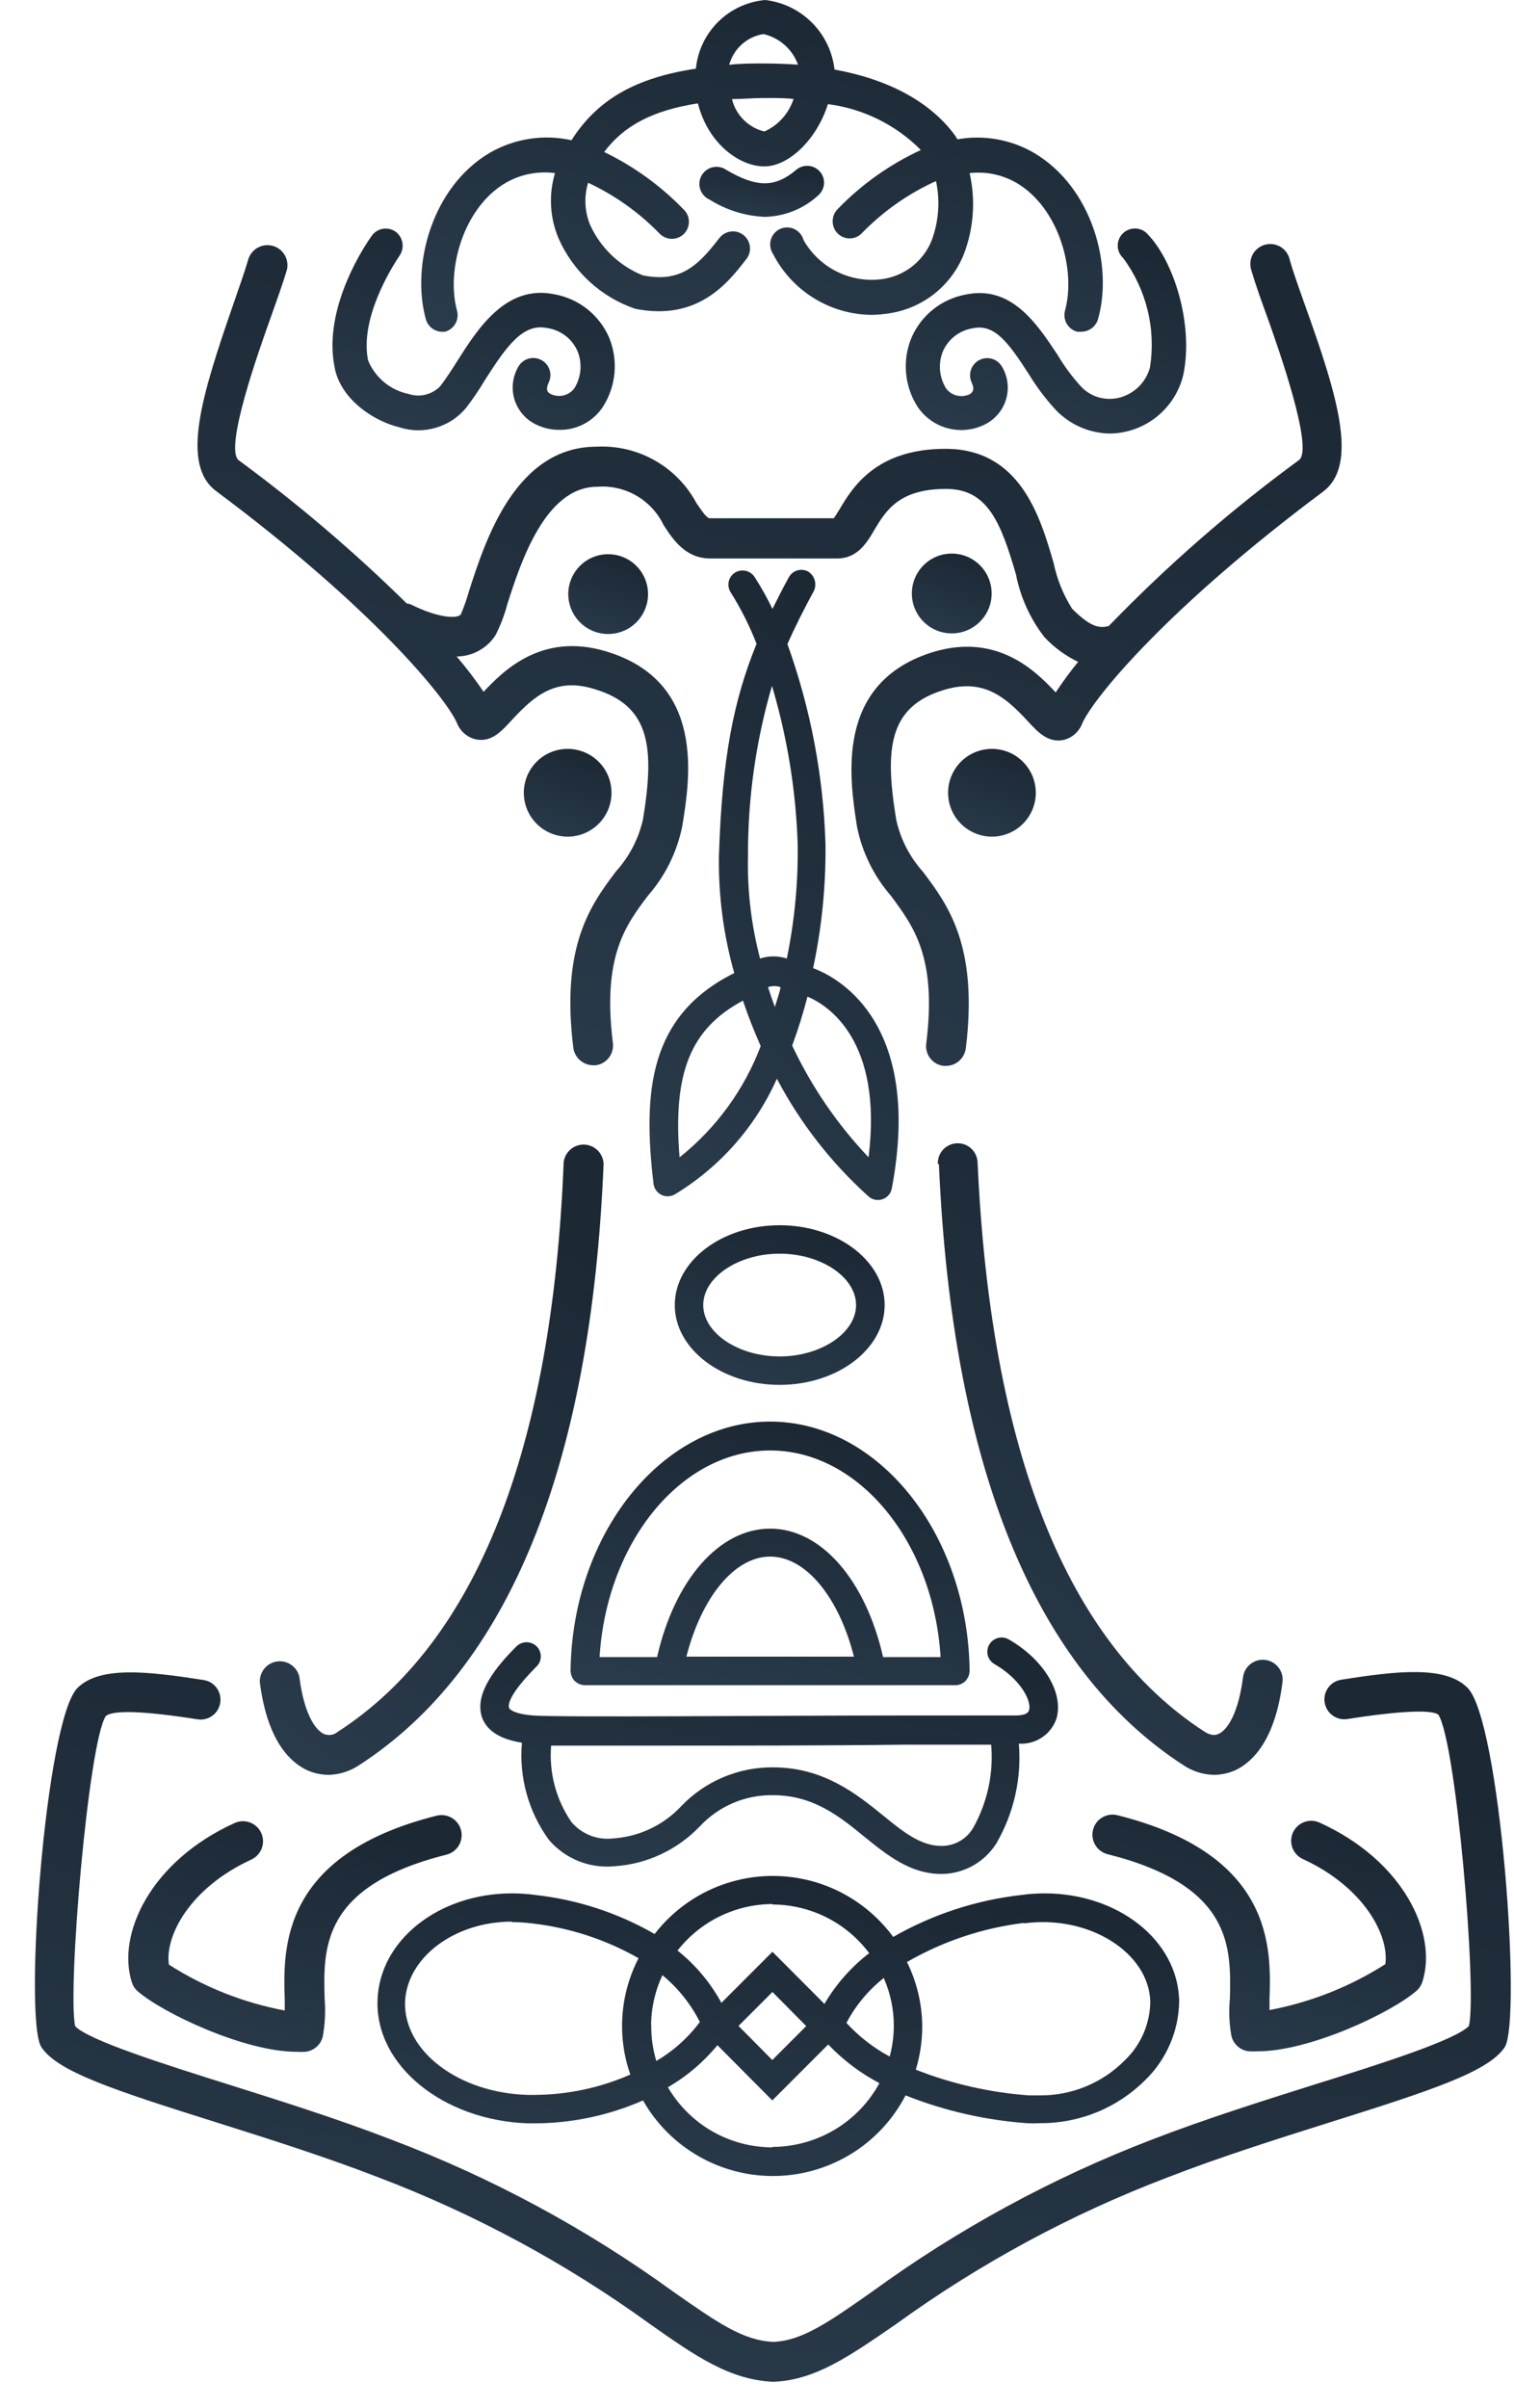 <?xml version="1.0" encoding="UTF-8"?> <svg xmlns="http://www.w3.org/2000/svg" width="39" height="62" viewBox="0 0 39 62" fill="none"> <path d="M15.752 20.414C15.753 20.19 15.688 19.971 15.564 19.785C15.44 19.599 15.264 19.453 15.058 19.367C14.851 19.281 14.624 19.258 14.405 19.301C14.185 19.344 13.983 19.451 13.825 19.609C13.667 19.767 13.559 19.969 13.515 20.188C13.471 20.407 13.493 20.635 13.578 20.841C13.664 21.048 13.809 21.225 13.994 21.349C14.18 21.473 14.399 21.54 14.623 21.54C14.922 21.54 15.208 21.421 15.42 21.21C15.632 20.999 15.752 20.713 15.752 20.414V20.414Z" fill="url(#paint0_linear_7_3360)"></path> <path d="M14.638 15.296C14.638 15.499 14.699 15.697 14.812 15.866C14.925 16.035 15.085 16.167 15.273 16.245C15.46 16.323 15.667 16.343 15.866 16.303C16.066 16.264 16.249 16.166 16.393 16.022C16.536 15.878 16.634 15.695 16.674 15.496C16.713 15.297 16.693 15.09 16.615 14.902C16.538 14.714 16.406 14.554 16.237 14.441C16.068 14.328 15.869 14.268 15.666 14.268C15.393 14.268 15.132 14.376 14.939 14.569C14.747 14.762 14.638 15.023 14.638 15.296Z" fill="url(#paint1_linear_7_3360)"></path> <path d="M26.682 20.414C26.682 20.19 26.617 19.971 26.493 19.785C26.369 19.599 26.193 19.453 25.987 19.367C25.78 19.281 25.553 19.258 25.334 19.301C25.114 19.344 24.913 19.451 24.754 19.609C24.596 19.767 24.488 19.969 24.444 20.188C24.4 20.407 24.422 20.635 24.507 20.841C24.593 21.048 24.738 21.225 24.924 21.349C25.109 21.473 25.328 21.54 25.552 21.54C25.851 21.54 26.137 21.421 26.349 21.21C26.561 20.999 26.681 20.713 26.682 20.414V20.414Z" fill="url(#paint2_linear_7_3360)"></path> <path d="M24.516 16.307C25.084 16.307 25.544 15.847 25.544 15.28C25.544 14.712 25.084 14.252 24.516 14.252C23.949 14.252 23.489 14.712 23.489 15.28C23.489 15.847 23.949 16.307 24.516 16.307Z" fill="url(#paint3_linear_7_3360)"></path> <path d="M13.599 54.666H13.784C14.741 54.662 15.687 54.461 16.564 54.076C16.906 54.678 17.404 55.176 18.006 55.518C18.608 55.861 19.292 56.035 19.984 56.021C20.677 56.008 21.352 55.808 21.941 55.443C22.529 55.078 23.008 54.56 23.327 53.946C24.326 54.343 25.381 54.585 26.453 54.662C26.569 54.668 26.684 54.668 26.8 54.662C27.303 54.664 27.801 54.566 28.266 54.375C28.731 54.183 29.154 53.9 29.509 53.544C29.781 53.278 29.998 52.96 30.146 52.609C30.295 52.259 30.373 51.882 30.375 51.501C30.335 49.95 28.8 48.745 26.906 48.745C26.703 48.746 26.501 48.76 26.3 48.788C25.141 48.92 24.021 49.287 23.009 49.867C22.656 49.386 22.196 48.995 21.666 48.722C21.136 48.449 20.55 48.304 19.954 48.297C19.358 48.289 18.769 48.421 18.232 48.68C17.696 48.94 17.227 49.32 16.863 49.792C15.923 49.25 14.882 48.909 13.804 48.788C13.601 48.76 13.398 48.746 13.193 48.745C11.292 48.745 9.768 49.961 9.725 51.501C9.67 53.182 11.422 54.591 13.599 54.666ZM19.898 55.284C19.353 55.284 18.818 55.141 18.345 54.87C17.873 54.598 17.48 54.208 17.205 53.737C17.692 53.455 18.123 53.088 18.481 52.654L19.894 54.076L21.335 52.635C21.717 53.037 22.163 53.374 22.654 53.631C22.384 54.126 21.987 54.539 21.503 54.828C21.018 55.117 20.466 55.27 19.902 55.273L19.898 55.284ZM16.772 52.158C16.772 51.707 16.872 51.26 17.064 50.851C17.465 51.182 17.793 51.592 18.028 52.056C17.725 52.463 17.344 52.804 16.906 53.06C16.817 52.764 16.773 52.456 16.776 52.147L16.772 52.158ZM19.024 52.158L19.898 51.284L20.768 52.162L19.894 53.036L19.024 52.158ZM22.768 50.93C22.938 51.317 23.025 51.736 23.024 52.158C23.024 52.424 22.988 52.689 22.918 52.946C22.5 52.722 22.124 52.429 21.804 52.08C22.042 51.629 22.372 51.234 22.772 50.918L22.768 50.93ZM26.383 49.517C28.06 49.292 29.599 50.276 29.631 51.536C29.627 51.82 29.566 52.099 29.453 52.359C29.339 52.619 29.175 52.853 28.969 53.048C28.684 53.336 28.344 53.563 27.969 53.717C27.595 53.872 27.193 53.949 26.788 53.946H26.505C25.506 53.874 24.523 53.651 23.591 53.284C23.701 52.923 23.756 52.548 23.756 52.17C23.753 51.595 23.618 51.028 23.363 50.513C24.291 49.977 25.318 49.634 26.383 49.505V49.517ZM19.898 49.032C20.382 49.033 20.859 49.147 21.292 49.364C21.724 49.582 22.1 49.897 22.39 50.284C21.925 50.642 21.534 51.086 21.237 51.591L19.898 50.249L18.583 51.564C18.3 51.044 17.916 50.586 17.453 50.217C17.744 49.846 18.116 49.544 18.54 49.337C18.964 49.13 19.43 49.022 19.902 49.02L19.898 49.032ZM13.181 49.485C13.353 49.486 13.524 49.496 13.693 49.517C14.663 49.626 15.601 49.931 16.449 50.414C16.212 50.873 16.07 51.375 16.034 51.89C15.997 52.406 16.066 52.923 16.237 53.41C15.456 53.753 14.613 53.931 13.76 53.934H13.603C11.819 53.887 10.398 52.812 10.434 51.54C10.481 50.395 11.709 49.473 13.185 49.473L13.181 49.485Z" fill="url(#paint4_linear_7_3360)"></path> <path d="M11.5 47.749C11.566 47.732 11.628 47.703 11.683 47.662C11.738 47.622 11.784 47.571 11.819 47.513C11.853 47.454 11.877 47.39 11.886 47.322C11.896 47.255 11.893 47.187 11.876 47.121C11.86 47.055 11.831 46.993 11.79 46.938C11.749 46.884 11.699 46.838 11.64 46.803C11.582 46.768 11.517 46.745 11.45 46.735C11.383 46.725 11.314 46.728 11.248 46.745C7.213 47.757 7.292 50.186 7.335 51.489C7.335 51.58 7.335 51.674 7.335 51.761C6.274 51.562 5.261 51.161 4.351 50.58C4.244 49.851 4.878 48.611 6.473 47.875C6.598 47.818 6.695 47.714 6.743 47.585C6.791 47.457 6.786 47.315 6.729 47.19C6.672 47.065 6.568 46.968 6.439 46.92C6.311 46.872 6.168 46.877 6.044 46.934C3.89 47.91 3.004 49.784 3.394 51.028C3.422 51.122 3.476 51.206 3.551 51.269C4.213 51.839 6.307 52.824 7.638 52.824C7.713 52.828 7.788 52.828 7.863 52.824C7.97 52.813 8.07 52.769 8.152 52.699C8.233 52.628 8.29 52.534 8.315 52.43C8.373 52.112 8.388 51.788 8.363 51.465C8.327 50.162 8.272 48.56 11.5 47.749Z" fill="url(#paint5_linear_7_3360)"></path> <path d="M31.721 52.418C31.747 52.523 31.804 52.616 31.885 52.687C31.966 52.758 32.067 52.801 32.174 52.812C32.249 52.816 32.324 52.816 32.398 52.812C33.729 52.812 35.824 51.828 36.485 51.257C36.559 51.193 36.613 51.11 36.642 51.017C37.036 49.772 36.146 47.898 33.989 46.922C33.864 46.866 33.722 46.861 33.594 46.91C33.466 46.958 33.362 47.055 33.306 47.18C33.249 47.305 33.245 47.447 33.293 47.575C33.342 47.703 33.439 47.807 33.564 47.863C35.139 48.587 35.788 49.831 35.686 50.568C34.776 51.148 33.763 51.549 32.702 51.749C32.702 51.662 32.702 51.568 32.702 51.477C32.745 50.174 32.824 47.745 28.784 46.733C28.651 46.7 28.51 46.72 28.392 46.791C28.274 46.861 28.189 46.976 28.156 47.109C28.123 47.242 28.143 47.383 28.214 47.501C28.285 47.619 28.399 47.704 28.532 47.737C31.761 48.548 31.709 50.15 31.682 51.442C31.65 51.767 31.663 52.096 31.721 52.418Z" fill="url(#paint6_linear_7_3360)"></path> <path d="M20.083 31.544C18.595 31.544 17.382 32.465 17.382 33.599C17.382 34.733 18.595 35.654 20.083 35.654C21.571 35.654 22.788 34.733 22.788 33.599C22.788 32.465 21.571 31.544 20.083 31.544ZM20.083 34.922C19.016 34.922 18.115 34.316 18.115 33.599C18.115 32.882 19.016 32.276 20.083 32.276C21.15 32.276 22.052 32.882 22.052 33.599C22.052 34.316 21.146 34.922 20.083 34.922V34.922Z" fill="url(#paint7_linear_7_3360)"></path> <path d="M14.697 43.016C14.7 43.113 14.737 43.206 14.803 43.276C14.874 43.345 14.969 43.384 15.067 43.386H24.611C24.709 43.386 24.802 43.346 24.871 43.276C24.937 43.206 24.975 43.113 24.977 43.016C24.934 39.473 22.615 36.599 19.839 36.599C17.063 36.599 14.741 39.477 14.697 43.016ZM17.681 42.65C18.075 41.115 18.922 40.075 19.839 40.075C20.756 40.075 21.607 41.115 21.997 42.65H17.681ZM19.839 37.343C22.134 37.343 24.048 39.705 24.229 42.662H22.748C22.296 40.674 21.15 39.355 19.839 39.355C18.528 39.355 17.378 40.674 16.926 42.662H15.445C15.626 39.705 17.54 37.343 19.839 37.343Z" fill="url(#paint8_linear_7_3360)"></path> <path d="M16.835 30.477C16.842 30.537 16.864 30.594 16.899 30.643C16.933 30.693 16.979 30.733 17.033 30.76C17.087 30.787 17.146 30.801 17.207 30.799C17.267 30.798 17.326 30.782 17.378 30.753C18.54 30.051 19.459 29.011 20.012 27.772C20.614 28.914 21.414 29.941 22.375 30.804C22.441 30.862 22.526 30.894 22.615 30.894C22.655 30.894 22.695 30.887 22.733 30.875C22.794 30.854 22.849 30.817 22.891 30.768C22.933 30.718 22.962 30.659 22.973 30.595C23.761 26.41 21.67 25.213 21.005 24.949L20.945 24.926C21.17 23.872 21.277 22.798 21.264 21.721C21.209 19.967 20.878 18.234 20.284 16.583C20.477 16.142 20.705 15.693 20.965 15.213C21.006 15.126 21.013 15.027 20.985 14.934C20.958 14.842 20.897 14.764 20.816 14.713C20.73 14.668 20.63 14.658 20.537 14.686C20.444 14.714 20.366 14.777 20.32 14.863C20.166 15.142 20.028 15.414 19.898 15.677C19.762 15.394 19.608 15.119 19.438 14.855C19.384 14.773 19.301 14.716 19.206 14.695C19.111 14.675 19.012 14.692 18.93 14.744C18.889 14.771 18.855 14.805 18.827 14.845C18.8 14.884 18.781 14.929 18.771 14.976C18.761 15.023 18.761 15.072 18.77 15.119C18.779 15.167 18.797 15.212 18.823 15.252C19.087 15.671 19.309 16.114 19.489 16.575C18.898 18.024 18.599 19.52 18.52 22.02C18.502 23.044 18.635 24.066 18.914 25.052L18.835 25.091C16.772 26.166 16.54 28.024 16.835 30.477ZM19.961 25.926C19.898 25.756 19.839 25.587 19.784 25.414C19.889 25.378 20.002 25.378 20.107 25.414C20.083 25.567 20.012 25.741 19.961 25.926ZM22.375 29.796C21.569 28.948 20.904 27.976 20.406 26.918C20.559 26.505 20.691 26.084 20.8 25.658C21.327 25.878 22.745 26.78 22.375 29.784V29.796ZM19.886 17.658C20.28 18.981 20.502 20.349 20.548 21.729C20.562 22.719 20.468 23.708 20.268 24.678C20.045 24.604 19.803 24.604 19.579 24.678C19.352 23.813 19.247 22.921 19.268 22.028C19.263 20.549 19.471 19.077 19.886 17.658V17.658ZM19.134 25.752C19.268 26.146 19.422 26.54 19.595 26.933C19.168 28.058 18.446 29.047 17.505 29.796C17.327 27.607 17.796 26.481 19.134 25.764V25.752Z" fill="url(#paint9_linear_7_3360)"></path> <path d="M8.705 44.583C8.655 44.626 8.595 44.654 8.53 44.664C8.465 44.674 8.399 44.665 8.339 44.639C8.111 44.532 7.827 44.095 7.713 43.178C7.686 43.051 7.612 42.94 7.507 42.865C7.401 42.79 7.272 42.757 7.143 42.774C7.015 42.79 6.897 42.854 6.814 42.953C6.731 43.052 6.688 43.179 6.693 43.308C6.882 44.796 7.457 45.359 7.906 45.572C8.08 45.651 8.269 45.692 8.461 45.694C8.742 45.689 9.015 45.602 9.248 45.446C13.099 42.961 15.225 37.753 15.548 29.969C15.544 29.839 15.491 29.715 15.4 29.622C15.309 29.529 15.186 29.474 15.056 29.468C14.926 29.462 14.798 29.506 14.699 29.59C14.6 29.674 14.536 29.793 14.52 29.922C14.225 37.343 12.26 42.288 8.705 44.583Z" fill="url(#paint10_linear_7_3360)"></path> <path d="M24.186 29.969C24.524 37.753 26.65 42.961 30.485 45.446C30.719 45.602 30.992 45.688 31.273 45.694C31.464 45.692 31.653 45.651 31.828 45.572C32.276 45.359 32.851 44.784 33.036 43.308C33.045 43.241 33.04 43.173 33.023 43.108C33.005 43.044 32.975 42.983 32.934 42.93C32.892 42.877 32.841 42.832 32.783 42.798C32.724 42.765 32.66 42.743 32.593 42.735C32.527 42.726 32.459 42.731 32.394 42.749C32.329 42.766 32.268 42.797 32.215 42.838C32.162 42.879 32.117 42.93 32.084 42.989C32.051 43.047 32.029 43.111 32.02 43.178C31.902 44.095 31.627 44.532 31.391 44.639C31.351 44.658 31.233 44.713 31.028 44.583C27.485 42.288 25.517 37.359 25.182 29.922C25.175 29.786 25.116 29.658 25.015 29.567C24.915 29.475 24.782 29.427 24.646 29.434C24.511 29.44 24.383 29.5 24.291 29.6C24.2 29.701 24.152 29.833 24.158 29.969H24.186Z" fill="url(#paint11_linear_7_3360)"></path> <path d="M37.8 43.45C37.229 42.879 35.989 43.017 34.548 43.245C34.481 43.255 34.418 43.279 34.36 43.314C34.303 43.349 34.253 43.396 34.214 43.45C34.174 43.505 34.146 43.566 34.13 43.632C34.115 43.697 34.112 43.765 34.123 43.831C34.133 43.898 34.157 43.962 34.192 44.019C34.227 44.076 34.273 44.126 34.328 44.166C34.382 44.205 34.444 44.233 34.51 44.249C34.575 44.265 34.643 44.267 34.709 44.257C36.091 44.04 36.89 44.013 37.052 44.146C37.513 44.855 38.052 51.257 37.839 52.158C37.493 52.525 35.512 53.151 33.902 53.654C32.564 54.076 31.048 54.552 29.666 55.087C27.106 56.069 24.686 57.384 22.469 58.997C21.347 59.785 20.666 60.261 19.926 60.292C19.138 60.261 18.465 59.785 17.339 58.997C15.111 57.382 12.679 56.07 10.107 55.095C8.729 54.56 7.213 54.084 5.874 53.662C4.272 53.158 2.287 52.532 1.937 52.166C1.732 51.265 2.276 44.867 2.724 44.182C2.91 44.02 3.705 44.048 5.087 44.264C5.153 44.275 5.221 44.273 5.286 44.257C5.352 44.241 5.414 44.213 5.468 44.173C5.523 44.134 5.569 44.084 5.604 44.027C5.639 43.969 5.663 43.906 5.673 43.839C5.684 43.773 5.681 43.705 5.666 43.64C5.65 43.574 5.622 43.512 5.582 43.458C5.543 43.404 5.493 43.357 5.436 43.322C5.378 43.287 5.315 43.263 5.248 43.253C3.807 43.028 2.567 42.886 1.996 43.457C1.165 44.288 0.602 52.013 1.067 52.706C1.484 53.332 2.898 53.8 5.567 54.639C6.89 55.056 8.386 55.529 9.736 56.052C12.232 57 14.591 58.273 16.752 59.84C17.933 60.67 18.803 61.273 19.926 61.32C21.008 61.273 21.866 60.67 23.075 59.84C25.237 58.273 27.596 57 30.091 56.052C31.438 55.529 32.938 55.056 34.26 54.639C36.93 53.8 38.339 53.332 38.761 52.706C39.205 52.005 38.646 44.28 37.8 43.45Z" fill="url(#paint12_linear_7_3360)"></path> <path d="M27.217 44.237C27.402 43.572 26.879 42.717 25.981 42.205C25.939 42.182 25.893 42.166 25.845 42.16C25.797 42.154 25.749 42.158 25.703 42.171C25.656 42.184 25.613 42.205 25.575 42.235C25.537 42.265 25.505 42.301 25.481 42.343C25.457 42.385 25.442 42.431 25.436 42.479C25.43 42.527 25.434 42.575 25.446 42.622C25.459 42.668 25.481 42.712 25.511 42.75C25.54 42.788 25.577 42.819 25.619 42.843C26.3 43.237 26.576 43.8 26.509 44.024C26.485 44.123 26.359 44.162 26.174 44.166C25.926 44.166 24.792 44.166 23.221 44.166C19.965 44.166 14.508 44.217 13.733 44.166C13.288 44.131 13.134 44.024 13.115 43.973C13.095 43.922 13.044 43.686 13.823 42.902C13.858 42.869 13.885 42.828 13.903 42.784C13.922 42.74 13.931 42.692 13.931 42.644C13.931 42.596 13.922 42.549 13.903 42.505C13.885 42.46 13.858 42.42 13.823 42.386C13.754 42.318 13.661 42.28 13.564 42.28C13.466 42.28 13.373 42.318 13.304 42.386C12.816 42.875 12.19 43.599 12.422 44.229C12.552 44.572 12.902 44.78 13.445 44.867C13.366 45.758 13.614 46.648 14.142 47.371C14.347 47.609 14.606 47.795 14.897 47.913C15.188 48.03 15.503 48.077 15.816 48.048C16.65 47.996 17.435 47.633 18.016 47.032C18.257 46.771 18.55 46.563 18.876 46.422C19.203 46.282 19.555 46.212 19.91 46.217C20.95 46.217 21.627 46.764 22.272 47.292C22.851 47.761 23.453 48.245 24.241 48.245H24.292C24.568 48.237 24.838 48.16 25.078 48.023C25.317 47.886 25.519 47.691 25.666 47.458C26.117 46.681 26.319 45.785 26.245 44.891C26.456 44.905 26.667 44.848 26.843 44.73C27.019 44.612 27.151 44.438 27.217 44.237V44.237ZM25.068 47.06C24.987 47.198 24.872 47.313 24.734 47.394C24.596 47.475 24.44 47.52 24.28 47.524H24.249C23.717 47.524 23.265 47.162 22.745 46.737C22.064 46.186 21.213 45.501 19.914 45.501C19.473 45.497 19.036 45.583 18.63 45.755C18.224 45.926 17.857 46.178 17.552 46.497C17.092 46.99 16.461 47.288 15.788 47.331C15.589 47.354 15.388 47.328 15.202 47.254C15.016 47.181 14.851 47.062 14.721 46.91C14.324 46.334 14.139 45.639 14.197 44.942C14.788 44.942 15.772 44.942 16.902 44.942C18.871 44.942 21.323 44.942 23.241 44.918H25.532C25.596 45.662 25.434 46.409 25.068 47.06V47.06Z" fill="url(#paint13_linear_7_3360)"></path> <path d="M11.351 8.54C11.389 8.543 11.427 8.543 11.465 8.54C11.521 8.524 11.573 8.498 11.619 8.462C11.664 8.426 11.703 8.382 11.731 8.332C11.76 8.281 11.778 8.225 11.785 8.168C11.792 8.11 11.788 8.052 11.772 7.996C11.489 6.957 11.93 5.35 13.024 4.709C13.409 4.487 13.856 4.398 14.296 4.457C14.13 5.012 14.163 5.608 14.39 6.142C14.576 6.562 14.847 6.94 15.186 7.251C15.524 7.562 15.924 7.8 16.359 7.949C17.977 8.276 18.753 7.28 19.217 6.681C19.255 6.636 19.284 6.583 19.301 6.526C19.318 6.469 19.324 6.41 19.318 6.351C19.311 6.292 19.293 6.235 19.264 6.183C19.235 6.131 19.196 6.085 19.149 6.049C19.102 6.013 19.048 5.986 18.991 5.971C18.933 5.956 18.874 5.953 18.815 5.962C18.756 5.97 18.7 5.991 18.649 6.022C18.599 6.053 18.555 6.093 18.52 6.142C17.993 6.823 17.536 7.291 16.552 7.087C15.956 6.844 15.474 6.384 15.205 5.799C15.059 5.452 15.04 5.065 15.15 4.705C15.842 5.028 16.469 5.475 17 6.024C17.084 6.105 17.195 6.15 17.312 6.149C17.428 6.148 17.539 6.101 17.621 6.018C17.702 5.935 17.747 5.823 17.746 5.707C17.745 5.59 17.698 5.479 17.615 5.398C17.024 4.786 16.329 4.283 15.563 3.913C16.071 3.236 16.811 2.843 17.977 2.661C18.248 3.721 19.064 4.284 19.689 4.284C20.316 4.284 21.036 3.598 21.327 2.681C22.235 2.797 23.077 3.213 23.721 3.862C22.918 4.233 22.19 4.749 21.575 5.386C21.494 5.469 21.449 5.581 21.449 5.697C21.449 5.813 21.494 5.925 21.575 6.008C21.616 6.049 21.664 6.082 21.718 6.104C21.771 6.127 21.828 6.138 21.886 6.138C21.944 6.138 22.002 6.127 22.055 6.104C22.108 6.082 22.157 6.049 22.197 6.008C22.745 5.443 23.394 4.986 24.111 4.662C24.221 5.174 24.181 5.707 23.997 6.197C23.886 6.468 23.704 6.704 23.47 6.88C23.235 7.055 22.957 7.164 22.666 7.193C22.274 7.234 21.88 7.16 21.53 6.979C21.18 6.799 20.891 6.52 20.697 6.177C20.681 6.116 20.651 6.06 20.61 6.012C20.57 5.963 20.519 5.924 20.462 5.897C20.405 5.87 20.343 5.856 20.28 5.856C20.217 5.855 20.154 5.868 20.096 5.894C20.039 5.92 19.988 5.958 19.946 6.006C19.905 6.053 19.874 6.109 19.857 6.17C19.839 6.23 19.834 6.294 19.844 6.357C19.853 6.419 19.875 6.479 19.91 6.532C20.147 6.997 20.506 7.389 20.948 7.666C21.39 7.944 21.9 8.096 22.422 8.106C22.553 8.106 22.685 8.097 22.816 8.079C23.258 8.029 23.679 7.86 24.033 7.591C24.387 7.321 24.662 6.961 24.827 6.547C25.083 5.881 25.135 5.153 24.977 4.457C25.396 4.409 25.82 4.497 26.186 4.709C27.28 5.35 27.721 6.957 27.434 7.996C27.404 8.109 27.419 8.23 27.477 8.332C27.536 8.434 27.632 8.508 27.745 8.54C27.783 8.543 27.821 8.543 27.859 8.54C27.955 8.539 28.049 8.507 28.125 8.449C28.202 8.391 28.258 8.309 28.284 8.217C28.678 6.843 28.138 4.819 26.631 3.933C26.036 3.589 25.338 3.467 24.662 3.587C24.642 3.555 24.623 3.516 24.599 3.484C23.961 2.618 22.886 2.043 21.497 1.791C21.445 1.335 21.241 0.909 20.916 0.583C20.591 0.258 20.166 0.052 19.709 0C19.253 0.041 18.825 0.24 18.499 0.563C18.173 0.885 17.971 1.312 17.926 1.768C16.351 2.004 15.378 2.579 14.721 3.61C14.004 3.451 13.254 3.566 12.618 3.933C11.114 4.819 10.591 6.843 10.969 8.217C10.993 8.303 11.042 8.379 11.11 8.437C11.178 8.494 11.262 8.53 11.351 8.54V8.54ZM19.689 3.386C19.487 3.336 19.303 3.232 19.155 3.085C19.008 2.938 18.904 2.753 18.855 2.551C19.111 2.551 19.382 2.524 19.674 2.524H19.772C20.005 2.524 20.225 2.524 20.442 2.547C20.382 2.732 20.284 2.902 20.155 3.047C20.025 3.191 19.867 3.307 19.689 3.386V3.386ZM19.67 0.878C19.872 0.925 20.058 1.021 20.213 1.159C20.368 1.296 20.486 1.47 20.556 1.665C20.268 1.646 19.973 1.634 19.666 1.634C19.359 1.634 19.064 1.634 18.784 1.669C18.839 1.466 18.951 1.283 19.108 1.143C19.264 1.002 19.458 0.91 19.666 0.878H19.67Z" fill="url(#paint14_linear_7_3360)"></path> <path d="M21.13 4.429C21.093 4.384 21.048 4.347 20.997 4.32C20.945 4.293 20.889 4.276 20.831 4.271C20.773 4.266 20.715 4.272 20.659 4.29C20.604 4.308 20.552 4.336 20.508 4.374C19.969 4.831 19.496 4.835 18.709 4.374C18.659 4.339 18.602 4.315 18.541 4.303C18.481 4.291 18.419 4.292 18.359 4.306C18.299 4.319 18.243 4.345 18.194 4.382C18.144 4.418 18.103 4.465 18.073 4.518C18.043 4.572 18.024 4.631 18.018 4.692C18.012 4.753 18.018 4.814 18.038 4.873C18.057 4.931 18.088 4.985 18.129 5.031C18.17 5.076 18.22 5.113 18.276 5.138C18.702 5.406 19.19 5.56 19.693 5.583C20.206 5.574 20.698 5.378 21.075 5.032C21.161 4.958 21.215 4.854 21.225 4.742C21.236 4.629 21.201 4.517 21.13 4.429V4.429Z" fill="url(#paint15_linear_7_3360)"></path> <path d="M10.296 11.004C10.597 11.099 10.92 11.103 11.223 11.014C11.527 10.926 11.797 10.75 12 10.508C12.179 10.277 12.343 10.035 12.492 9.784C13.059 8.894 13.477 8.319 14.091 8.445C14.262 8.469 14.425 8.537 14.563 8.641C14.701 8.746 14.809 8.885 14.878 9.043C14.94 9.198 14.965 9.364 14.951 9.53C14.936 9.695 14.883 9.855 14.796 9.996C14.727 10.089 14.627 10.154 14.515 10.181C14.403 10.207 14.285 10.193 14.181 10.142C14.126 10.11 14.032 10.059 14.142 9.831C14.186 9.727 14.19 9.611 14.151 9.506C14.112 9.4 14.034 9.313 13.934 9.263C13.833 9.213 13.717 9.203 13.61 9.235C13.502 9.267 13.411 9.34 13.355 9.437C13.283 9.558 13.236 9.693 13.217 9.833C13.197 9.972 13.206 10.114 13.243 10.251C13.28 10.387 13.344 10.514 13.43 10.625C13.517 10.736 13.625 10.829 13.748 10.898C13.951 11.01 14.178 11.069 14.41 11.067C14.633 11.07 14.854 11.017 15.051 10.911C15.248 10.806 15.415 10.652 15.536 10.465C15.701 10.204 15.802 9.907 15.829 9.6C15.856 9.292 15.81 8.983 15.693 8.697C15.57 8.41 15.377 8.157 15.133 7.962C14.888 7.767 14.6 7.635 14.292 7.579C13.036 7.311 12.304 8.465 11.772 9.307C11.618 9.547 11.473 9.776 11.331 9.953C11.227 10.056 11.097 10.129 10.954 10.162C10.812 10.196 10.663 10.188 10.524 10.142C10.292 10.094 10.076 9.99 9.894 9.839C9.712 9.688 9.57 9.495 9.481 9.276C9.268 8.221 10.052 6.937 10.3 6.571C10.363 6.473 10.386 6.354 10.363 6.239C10.341 6.124 10.274 6.023 10.178 5.957C10.08 5.893 9.961 5.87 9.846 5.894C9.732 5.917 9.632 5.985 9.567 6.083C9.174 6.642 8.347 8.099 8.618 9.449C8.756 10.24 9.571 10.827 10.296 11.004Z" fill="url(#paint16_linear_7_3360)"></path> <path d="M28.867 10.229C28.681 10.283 28.484 10.283 28.298 10.229C28.112 10.175 27.946 10.068 27.819 9.921C27.601 9.679 27.407 9.415 27.241 9.134C26.717 8.347 26.059 7.335 24.878 7.583C24.571 7.639 24.282 7.77 24.037 7.965C23.792 8.161 23.6 8.413 23.477 8.701C23.359 8.987 23.312 9.296 23.34 9.604C23.367 9.912 23.468 10.208 23.634 10.469C23.823 10.752 24.111 10.953 24.442 11.033C24.772 11.114 25.12 11.067 25.418 10.902C25.541 10.833 25.649 10.741 25.736 10.629C25.823 10.518 25.886 10.391 25.923 10.255C25.96 10.118 25.969 9.976 25.95 9.837C25.93 9.697 25.884 9.562 25.811 9.441C25.755 9.344 25.664 9.271 25.556 9.239C25.449 9.207 25.333 9.217 25.232 9.267C25.132 9.317 25.054 9.404 25.015 9.51C24.977 9.615 24.98 9.731 25.024 9.835C25.134 10.063 25.024 10.114 24.985 10.146C24.881 10.197 24.764 10.211 24.651 10.184C24.539 10.158 24.44 10.093 24.37 10C24.283 9.859 24.23 9.699 24.215 9.534C24.201 9.368 24.226 9.202 24.288 9.047C24.357 8.889 24.466 8.75 24.604 8.645C24.741 8.541 24.904 8.473 25.075 8.449C25.619 8.339 25.977 8.815 26.5 9.63C26.702 9.961 26.935 10.271 27.197 10.555C27.377 10.742 27.591 10.892 27.828 10.996C28.065 11.1 28.32 11.156 28.579 11.162C29.023 11.159 29.452 11.006 29.798 10.729C30.143 10.452 30.386 10.066 30.485 9.634C30.749 8.323 30.225 6.717 29.571 6.039C29.532 5.993 29.485 5.955 29.43 5.928C29.376 5.901 29.317 5.886 29.257 5.883C29.197 5.88 29.136 5.889 29.08 5.91C29.023 5.931 28.971 5.963 28.928 6.005C28.884 6.047 28.85 6.098 28.827 6.153C28.803 6.209 28.792 6.269 28.793 6.33C28.794 6.39 28.807 6.45 28.832 6.505C28.857 6.56 28.893 6.609 28.938 6.65C29.232 7.05 29.444 7.504 29.562 7.987C29.68 8.469 29.7 8.97 29.623 9.461C29.573 9.643 29.478 9.809 29.345 9.944C29.213 10.078 29.048 10.176 28.867 10.229V10.229Z" fill="url(#paint17_linear_7_3360)"></path> <path d="M5.571 12.646C9.591 15.642 11.477 17.957 11.768 18.607C11.809 18.717 11.878 18.814 11.967 18.89C12.057 18.966 12.165 19.017 12.28 19.04C12.674 19.103 12.918 18.827 13.19 18.532C13.764 17.914 14.319 17.425 15.323 17.744C16.756 18.174 16.863 19.252 16.564 21.091C16.452 21.59 16.213 22.051 15.871 22.43C15.233 23.276 14.441 24.331 14.768 26.973C14.784 27.098 14.845 27.212 14.939 27.295C15.033 27.378 15.155 27.425 15.28 27.426H15.343C15.478 27.409 15.6 27.339 15.684 27.232C15.767 27.125 15.805 26.989 15.788 26.855C15.512 24.626 16.111 23.827 16.694 23.055C17.138 22.547 17.442 21.931 17.575 21.268C17.772 20.059 18.19 17.54 15.607 16.768C13.949 16.272 12.961 17.276 12.457 17.811C12.243 17.495 12.012 17.192 11.764 16.902C11.965 16.9 12.162 16.849 12.337 16.752C12.512 16.655 12.661 16.516 12.768 16.347C12.895 16.096 12.995 15.832 13.067 15.559C13.406 14.5 14.04 12.532 15.382 12.532C15.734 12.504 16.086 12.584 16.392 12.76C16.698 12.937 16.943 13.202 17.095 13.52C17.351 13.914 17.666 14.378 18.3 14.378H21.568C22.079 14.378 22.327 13.985 22.528 13.634C22.823 13.146 23.158 12.587 24.371 12.587C25.446 12.587 25.78 13.457 26.17 14.784C26.284 15.375 26.537 15.931 26.906 16.406C27.153 16.669 27.447 16.884 27.772 17.04C27.566 17.292 27.373 17.555 27.194 17.827C26.694 17.292 25.705 16.288 24.044 16.784C21.477 17.571 21.89 20.075 22.076 21.284C22.209 21.946 22.513 22.562 22.957 23.071C23.536 23.859 24.139 24.646 23.859 26.87C23.851 26.938 23.856 27.006 23.874 27.07C23.892 27.136 23.923 27.196 23.965 27.249C24.006 27.302 24.058 27.347 24.117 27.38C24.176 27.413 24.241 27.434 24.308 27.441H24.371C24.496 27.44 24.616 27.394 24.71 27.311C24.803 27.227 24.863 27.113 24.879 26.989C25.205 24.347 24.414 23.292 23.776 22.445C23.435 22.066 23.197 21.605 23.087 21.107C22.784 19.268 22.89 18.189 24.323 17.76C25.328 17.457 25.898 17.945 26.457 18.548C26.729 18.843 26.981 19.118 27.371 19.055C27.485 19.033 27.593 18.981 27.681 18.905C27.77 18.829 27.838 18.732 27.879 18.622C28.166 17.973 30.06 15.658 34.076 12.662C34.997 11.977 34.469 10.229 33.607 7.831C33.45 7.386 33.296 6.965 33.213 6.65C33.175 6.519 33.086 6.409 32.966 6.344C32.847 6.279 32.706 6.265 32.576 6.303C32.445 6.342 32.335 6.431 32.27 6.55C32.205 6.67 32.191 6.811 32.229 6.941C32.328 7.284 32.485 7.728 32.65 8.177C32.946 9.008 33.832 11.528 33.469 11.839C31.714 13.123 30.072 14.555 28.56 16.118C28.331 16.174 28.111 16.166 27.615 15.67C27.388 15.307 27.226 14.907 27.139 14.488C26.796 13.307 26.28 11.555 24.355 11.555C22.56 11.555 21.957 12.559 21.634 13.099C21.583 13.181 21.52 13.288 21.477 13.343H18.284C18.209 13.343 18.099 13.185 17.938 12.949C17.691 12.489 17.318 12.108 16.862 11.851C16.407 11.595 15.889 11.473 15.367 11.5C13.272 11.5 12.493 13.933 12.075 15.24C12.02 15.434 11.952 15.625 11.874 15.811C11.8 15.937 11.292 15.918 10.579 15.559C10.546 15.548 10.512 15.54 10.477 15.536C9.123 14.204 7.676 12.972 6.146 11.847C5.772 11.54 6.674 9.012 6.969 8.185C7.134 7.725 7.288 7.288 7.39 6.949C7.421 6.82 7.402 6.685 7.336 6.57C7.269 6.455 7.162 6.37 7.035 6.333C6.908 6.296 6.771 6.308 6.653 6.369C6.536 6.429 6.446 6.533 6.402 6.658C6.311 6.973 6.162 7.394 6.008 7.839C5.185 10.209 4.65 11.961 5.571 12.646Z" fill="url(#paint18_linear_7_3360)"></path> <defs> <linearGradient id="paint0_linear_7_3360" x1="14.943" y1="19.364" x2="13.938" y2="22.087" gradientUnits="userSpaceOnUse"> <stop stop-color="#1C2834"></stop> <stop offset="1" stop-color="#2C3E4F"></stop> </linearGradient> <linearGradient id="paint1_linear_7_3360" x1="15.957" y1="14.344" x2="15.043" y2="16.82" gradientUnits="userSpaceOnUse"> <stop stop-color="#1C2834"></stop> <stop offset="1" stop-color="#2C3E4F"></stop> </linearGradient> <linearGradient id="paint2_linear_7_3360" x1="25.872" y1="19.364" x2="24.866" y2="22.087" gradientUnits="userSpaceOnUse"> <stop stop-color="#1C2834"></stop> <stop offset="1" stop-color="#2C3E4F"></stop> </linearGradient> <linearGradient id="paint3_linear_7_3360" x1="24.807" y1="14.328" x2="23.893" y2="16.805" gradientUnits="userSpaceOnUse"> <stop stop-color="#1C2834"></stop> <stop offset="1" stop-color="#2C3E4F"></stop> </linearGradient> <linearGradient id="paint4_linear_7_3360" x1="22.975" y1="48.583" x2="21.541" y2="58.962" gradientUnits="userSpaceOnUse"> <stop stop-color="#1C2834"></stop> <stop offset="1" stop-color="#2C3E4F"></stop> </linearGradient> <linearGradient id="paint5_linear_7_3360" x1="8.815" y1="46.955" x2="6.767" y2="54.767" gradientUnits="userSpaceOnUse"> <stop stop-color="#1C2834"></stop> <stop offset="1" stop-color="#2C3E4F"></stop> </linearGradient> <linearGradient id="paint6_linear_7_3360" x1="33.654" y1="46.944" x2="31.607" y2="54.756" gradientUnits="userSpaceOnUse"> <stop stop-color="#1C2834"></stop> <stop offset="1" stop-color="#2C3E4F"></stop> </linearGradient> <linearGradient id="paint7_linear_7_3360" x1="20.851" y1="31.696" x2="19.387" y2="36.913" gradientUnits="userSpaceOnUse"> <stop stop-color="#1C2834"></stop> <stop offset="1" stop-color="#2C3E4F"></stop> </linearGradient> <linearGradient id="paint8_linear_7_3360" x1="21.293" y1="36.851" x2="19.155" y2="45.622" gradientUnits="userSpaceOnUse"> <stop stop-color="#1C2834"></stop> <stop offset="1" stop-color="#2C3E4F"></stop> </linearGradient> <linearGradient id="paint9_linear_7_3360" x1="20.848" y1="15.272" x2="9.769" y2="27.143" gradientUnits="userSpaceOnUse"> <stop stop-color="#1C2834"></stop> <stop offset="1" stop-color="#2C3E4F"></stop> </linearGradient> <linearGradient id="paint10_linear_7_3360" x1="12.375" y1="30.07" x2="2.065" y2="45.31" gradientUnits="userSpaceOnUse"> <stop stop-color="#1C2834"></stop> <stop offset="1" stop-color="#2C3E4F"></stop> </linearGradient> <linearGradient id="paint11_linear_7_3360" x1="29.857" y1="30.036" x2="19.529" y2="45.319" gradientUnits="userSpaceOnUse"> <stop stop-color="#1C2834"></stop> <stop offset="1" stop-color="#2C3E4F"></stop> </linearGradient> <linearGradient id="paint12_linear_7_3360" x1="25.294" y1="43.725" x2="20.99" y2="67.979" gradientUnits="userSpaceOnUse"> <stop stop-color="#1C2834"></stop> <stop offset="1" stop-color="#2C3E4F"></stop> </linearGradient> <linearGradient id="paint13_linear_7_3360" x1="21.922" y1="42.383" x2="20.691" y2="50.532" gradientUnits="userSpaceOnUse"> <stop stop-color="#1C2834"></stop> <stop offset="1" stop-color="#2C3E4F"></stop> </linearGradient> <linearGradient id="paint14_linear_7_3360" x1="22.117" y1="0.317" x2="20.082" y2="11.647" gradientUnits="userSpaceOnUse"> <stop stop-color="#1C2834"></stop> <stop offset="1" stop-color="#2C3E4F"></stop> </linearGradient> <linearGradient id="paint15_linear_7_3360" x1="20.076" y1="4.318" x2="19.811" y2="6.076" gradientUnits="userSpaceOnUse"> <stop stop-color="#1C2834"></stop> <stop offset="1" stop-color="#2C3E4F"></stop> </linearGradient> <linearGradient id="paint16_linear_7_3360" x1="13.231" y1="6.077" x2="11.478" y2="12.726" gradientUnits="userSpaceOnUse"> <stop stop-color="#1C2834"></stop> <stop offset="1" stop-color="#2C3E4F"></stop> </linearGradient> <linearGradient id="paint17_linear_7_3360" x1="27.966" y1="6.078" x2="26.148" y2="12.816" gradientUnits="userSpaceOnUse"> <stop stop-color="#1C2834"></stop> <stop offset="1" stop-color="#2C3E4F"></stop> </linearGradient> <linearGradient id="paint18_linear_7_3360" x1="23.999" y1="7.067" x2="16.824" y2="34.135" gradientUnits="userSpaceOnUse"> <stop stop-color="#1C2834"></stop> <stop offset="1" stop-color="#2C3E4F"></stop> </linearGradient> </defs> </svg> 